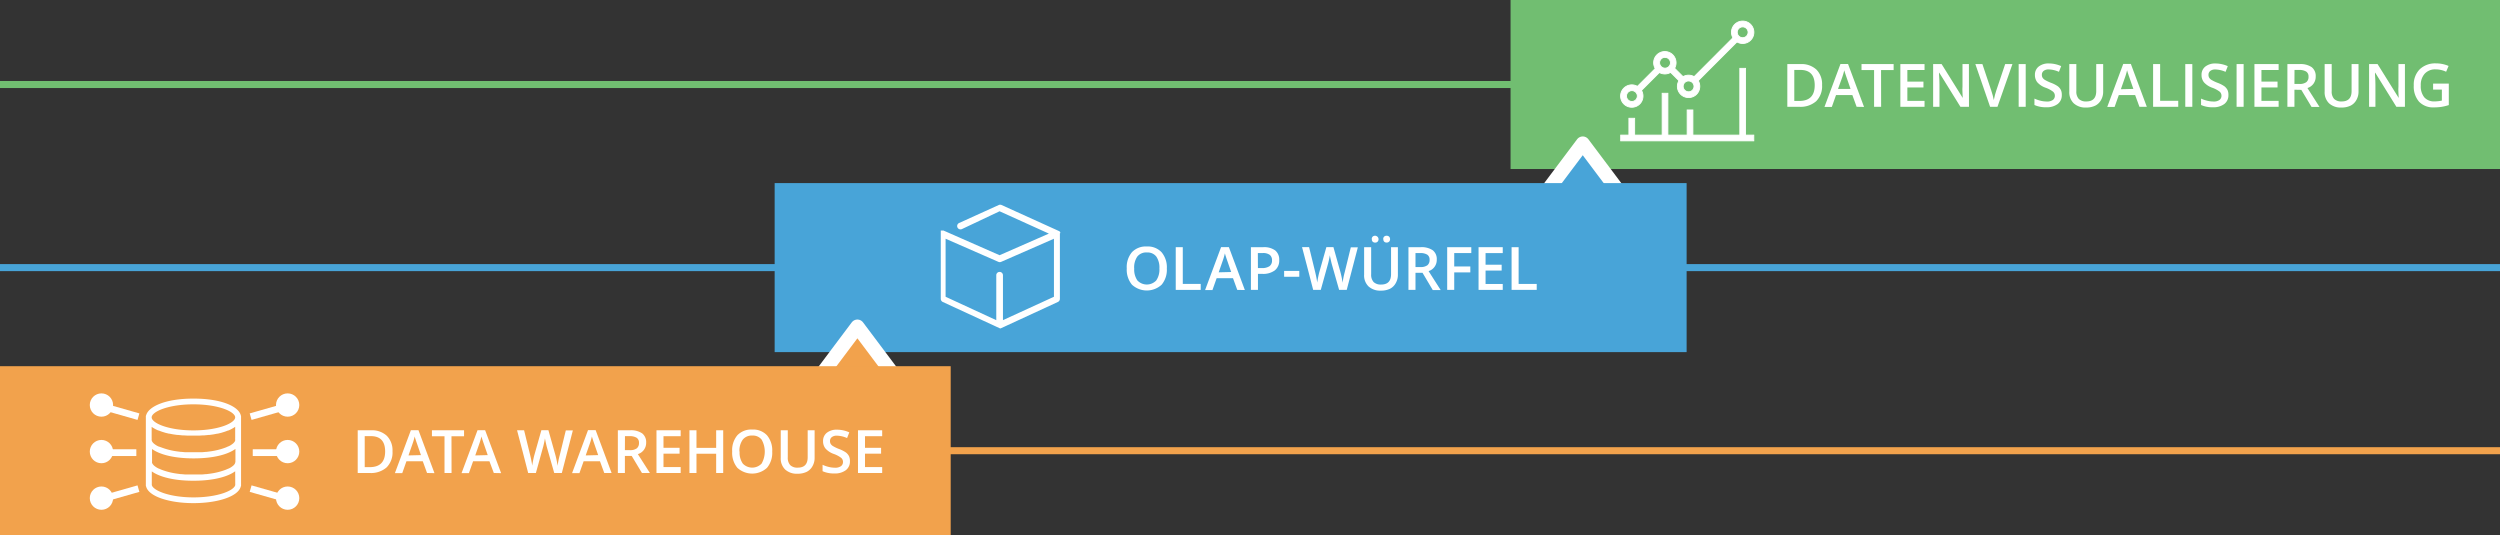 <svg xmlns="http://www.w3.org/2000/svg" viewBox="0 0 710 152"><rect x="0" y="0" width="710" height="152" fill="#333333" stroke="none"/><defs><style>.cls-1{fill:#71be71;}.cls-2,.cls-3{fill:#48a4d8;}.cls-2,.cls-4,.cls-6,.cls-8,.cls-9{stroke:#fff;}.cls-2,.cls-4{stroke-linecap:round;stroke-linejoin:round;stroke-width:4px;}.cls-4,.cls-5{fill:#f2a24c;}.cls-6,.cls-7,.cls-9{fill:#fff;}.cls-6,.cls-8,.cls-9{stroke-miterlimit:10;}.cls-6{stroke-width:0.6px;}.cls-8{fill:none;stroke-width:1.92px;}.cls-9{stroke-width:0.25px;}</style></defs><title>3 Ebene technischer Implementierung</title><g id="Layer_2" data-name="Layer 2"><rect class="cls-1" x="429" width="281" height="48"/><polygon class="cls-2" points="449.5 40.75 438.24 55.75 460.76 55.75 449.5 40.75"/><rect class="cls-3" x="220" y="52" width="259" height="48"/><polygon class="cls-4" points="243.5 92.75 232.24 107.75 254.76 107.75 243.5 92.75"/><rect class="cls-5" y="104" width="270" height="48"/><rect class="cls-5" x="267" y="127" width="443" height="2"/><rect class="cls-1" y="23" width="458" height="2"/><rect class="cls-3" y="75" width="710" height="2"/></g><g id="Layer_4" data-name="Layer 4"><path class="cls-6" d="M68.09,118c-.61-2.27-5.17-4.5-13.14-4.5S42.42,115.76,41.8,118a.52.52,0,0,0-.08.26v19.57a.5.5,0,0,0,.06.24c.62,2.59,6.21,4.52,13.16,4.52s12.51-1.92,13.15-4.5a.5.5,0,0,0,.07-.26V118.28a.52.52,0,0,0-.08-.26Zm-1,13.47a1.46,1.46,0,0,1-.06.19,1.22,1.22,0,0,1-.07.16,2.06,2.06,0,0,1-.12.2l-.12.15-.19.21-.14.12-.28.22-.14.1-.38.25-.11.06-.5.26-.07,0-.62.27h0a20.56,20.56,0,0,1-4.53,1.15h0l-1.07.14-.18,0-1,.09-.46,0-.76,0-1.29,0-1.29,0-.76,0-.47,0-1-.09-.18,0-1.07-.14h0a20.57,20.57,0,0,1-4.53-1.15h0l-.63-.28-.07,0-.5-.26-.11-.06-.38-.25-.14-.1-.28-.22-.14-.13-.19-.21-.12-.15-.12-.19-.08-.16a1.21,1.21,0,0,1-.06-.19,1.11,1.11,0,0,1,0-.26,1,1,0,0,1,0-.18.56.56,0,0,0,0-.24V126.9l0,0c.12.1.23.2.37.3,2,1.51,6,2.68,11.75,2.68s9.72-1.16,11.72-2.66a4.59,4.59,0,0,0,.44-.36v3.93a.56.56,0,0,0,0,.24,1,1,0,0,1,0,.18,1.11,1.11,0,0,1,0,.26Zm0-10.94v3.93a.55.55,0,0,0,0,.24,1,1,0,0,1,0,.18,1.15,1.15,0,0,1,0,.26,1.56,1.56,0,0,1-.06.19l-.07.16-.12.19-.12.15-.19.21-.14.13-.28.22-.14.1-.38.25-.11.06-.5.26-.07,0-.62.28h0a20.54,20.54,0,0,1-4.53,1.15h0l-1.07.14-.18,0-1,.09-.46,0-.76,0-1.29,0-1.29,0-.76,0-.47,0-1-.09-.18,0-1.07-.14h0a20.39,20.39,0,0,1-4.53-1.15h0L45,127.1l-.07,0-.5-.26-.11-.06-.38-.25-.14-.1-.28-.22-.14-.12-.19-.21-.12-.14-.12-.2-.08-.16a1.61,1.61,0,0,1-.1-.45,1,1,0,0,1,0-.18.55.55,0,0,0,0-.24v-3.93l.2.17.11.1c.16.12.33.25.52.37l.12.07.49.28.19.1.61.29.1,0,.79.3.23.08.68.21.25.08,1,.24.14,0,.92.18.33.05.92.13.24,0,1.22.12.31,0,1,.06.38,0,1.4,0,1.4,0,.38,0,1-.06.31,0,1.22-.12.24,0,.92-.13.33-.05.92-.18.14,0,1-.24.25-.08.68-.21.23-.08.79-.3.1,0,.61-.29.19-.1.49-.28.12-.07c.19-.12.36-.24.52-.37l.11-.1.2-.17Zm-12.16-6c7.17,0,12.16,2.09,12.16,4s-5,4-12.16,4-12.16-2.09-12.16-4,5-4,12.16-4ZM67.11,137.7s0,0,0,.07c-.3,1.83-5.25,3.79-12.15,3.79s-11.85-2-12.15-3.79a.59.59,0,0,0,0-.07v-4.45l0,0c.12.1.23.2.37.3,2,1.51,6,2.68,11.75,2.68s9.72-1.16,11.72-2.66a5.15,5.15,0,0,0,.44-.36Zm0,0"/><circle class="cls-7" cx="28.81" cy="115.03" r="3.31"/><circle class="cls-7" cx="28.81" cy="128.25" r="3.31"/><circle class="cls-7" cx="28.81" cy="141.47" r="3.31"/><circle class="cls-7" cx="81.69" cy="115.03" r="3.31"/><circle class="cls-7" cx="81.69" cy="128.25" r="3.31"/><circle class="cls-7" cx="81.69" cy="141.47" r="3.31"/><line class="cls-8" x1="30.91" y1="115.93" x2="39.32" y2="118.33"/><line class="cls-8" x1="30.91" y1="141.17" x2="39.32" y2="138.77"/><line class="cls-8" x1="29.11" y1="128.55" x2="38.72" y2="128.55"/><line class="cls-8" x1="79.59" y1="115.93" x2="71.18" y2="118.33"/><line class="cls-8" x1="79.59" y1="141.17" x2="71.18" y2="138.77"/><line class="cls-8" x1="81.39" y1="128.55" x2="71.78" y2="128.55"/><path class="cls-7" d="M301.12,66.22v0a.92.92,0,0,0,0-.11v0l0-.12v0l-.05-.09v0l-.07-.1,0,0-.07-.07,0,0-.1-.07h0l-.1-.05h0l-16.29-7.39a1,1,0,0,0-.79,0l-11.26,5.11a.95.95,0,0,0,.79,1.73L283.88,60l14,6.34-14,6.14-15.91-7h0l-.07,0h0l-.06,0h-.49l-.06,0h0l-.06,0h0l-.05,0,0,0,0,0,0,0,0,0,0,0,0,0,0,0,0,0,0,0,0,0,0,0,0,.06v0h0l0,.07v0l0,.06v.15s0,0,0,.07h0V84.89a1,1,0,0,0,.55.86l16.29,7.52h0l.1,0h0l.09,0H284l.08,0h0l.09,0h0l16.29-7.52a1,1,0,0,0,.55-.86V66.34a1,1,0,0,0,0-.12Zm-16.28,24.7V78.17a.95.95,0,1,0-1.9,0V90.93l-14.39-6.65V67.8l15,6.57a.95.95,0,0,0,.77,0l15-6.57V84.28Zm0,0"/><path class="cls-9" d="M494.92,12.35a3.18,3.18,0,1,1,3.18-3.18A3.17,3.17,0,0,1,494.92,12.35Zm0-4.72a1.54,1.54,0,1,0,1.54,1.54A1.54,1.54,0,0,0,494.92,7.63Z"/><path class="cls-9" d="M463.43,30.46a3.18,3.18,0,1,1,3.18-3.18A3.17,3.17,0,0,1,463.43,30.46Zm0-4.72A1.54,1.54,0,1,0,465,27.29,1.54,1.54,0,0,0,463.43,25.74Z"/><path class="cls-9" d="M472.87,21A3.18,3.18,0,1,1,476,17.84,3.17,3.17,0,0,1,472.87,21Zm0-4.72a1.54,1.54,0,1,0,1.54,1.54A1.54,1.54,0,0,0,472.87,16.3Z"/><path class="cls-9" d="M479.56,27.71a3.18,3.18,0,1,1,3.18-3.18A3.17,3.17,0,0,1,479.56,27.71Zm0-4.72a1.54,1.54,0,1,0,1.54,1.54A1.54,1.54,0,0,0,479.56,23Z"/><rect class="cls-9" x="478.74" y="16.03" width="16.99" height="1.63" transform="translate(131.13 349.82) rotate(-45.06)"/><rect class="cls-9" x="475.41" y="18.81" width="1.63" height="4.75" transform="translate(125.1 343.59) rotate(-45.11)"/><rect class="cls-9" x="463.84" y="21.74" width="8.63" height="1.63" transform="translate(121.17 337.64) rotate(-45)"/><rect class="cls-9" x="460.28" y="38.37" width="37.8" height="1.63"/><rect class="cls-9" x="494.11" y="19.41" width="1.63" height="19.77"/><rect class="cls-9" x="479.15" y="31.23" width="1.63" height="7.96"/><rect class="cls-9" x="462.61" y="33.59" width="1.63" height="5.59"/><rect class="cls-9" x="472.05" y="26.49" width="1.63" height="12.69"/></g><g id="Layer_1" data-name="Layer 1"><path class="cls-7" d="M517.47,24.15a6,6,0,0,1-1.67,4.59A6.7,6.7,0,0,1,511,30.33h-3.4V18.2h3.75a6.21,6.21,0,0,1,4.51,1.56A5.83,5.83,0,0,1,517.47,24.15Zm-2.09.07q0-4.36-4.08-4.36h-1.72v8.81H511Q515.38,28.66,515.38,24.21Z"/><path class="cls-7" d="M527.28,30.33,526.07,27h-4.64l-1.19,3.37h-2.09l4.54-12.19h2.16l4.54,12.19Zm-1.73-5.08-1.14-3.3q-.12-.33-.34-1t-.3-1a18.56,18.56,0,0,1-.66,2.23L522,25.25Z"/><path class="cls-7" d="M534.24,30.33h-2V19.9h-3.57V18.2h9.12v1.7h-3.57Z"/><path class="cls-7" d="M546.57,30.33H539.7V18.2h6.87v1.68h-4.88v3.3h4.57v1.66h-4.57v3.81h4.88Z"/><path class="cls-7" d="M559.19,30.33h-2.43l-6-9.67h-.07l0,.54q.12,1.54.12,2.82v6.31h-1.8V18.2h2.41l6,9.62h0q0-.19-.07-1.39t0-1.87V18.2h1.82Z"/><path class="cls-7" d="M569.47,18.2h2.06l-4.25,12.14h-2.09L561,18.2h2l2.53,7.55q.2.54.42,1.39t.29,1.27q.11-.63.33-1.46t.37-1.23Z"/><path class="cls-7" d="M573.3,30.33V18.2h2V30.33Z"/><path class="cls-7" d="M585.55,27a3.06,3.06,0,0,1-1.17,2.54,5.1,5.1,0,0,1-3.23.92,7.7,7.7,0,0,1-3.37-.64V28a9.17,9.17,0,0,0,1.76.61,7.48,7.48,0,0,0,1.74.22,2.77,2.77,0,0,0,1.74-.45,1.46,1.46,0,0,0,.56-1.2,1.51,1.51,0,0,0-.52-1.15,7.73,7.73,0,0,0-2.12-1.12,5.61,5.61,0,0,1-2.34-1.54,3.25,3.25,0,0,1-.68-2.08A2.91,2.91,0,0,1,579,18.89a4.47,4.47,0,0,1,2.9-.87,8.51,8.51,0,0,1,3.47.76l-.63,1.62a7.58,7.58,0,0,0-2.89-.68,2.22,2.22,0,0,0-1.46.42,1.38,1.38,0,0,0-.5,1.11,1.56,1.56,0,0,0,.2.81,2,2,0,0,0,.66.63,11.12,11.12,0,0,0,1.64.79,9,9,0,0,1,2,1,3.06,3.06,0,0,1,.91,1.09A3.26,3.26,0,0,1,585.55,27Z"/><path class="cls-7" d="M597.3,18.2V26a4.66,4.66,0,0,1-.58,2.35A3.85,3.85,0,0,1,595.06,30a5.79,5.79,0,0,1-2.61.54,4.88,4.88,0,0,1-3.51-1.2A4.33,4.33,0,0,1,587.68,26V18.2h2v7.68a3.07,3.07,0,0,0,.7,2.22,2.87,2.87,0,0,0,2.14.71q2.81,0,2.81-2.95V18.2Z"/><path class="cls-7" d="M607.6,30.33,606.38,27h-4.64l-1.19,3.37h-2.09L603,18.15h2.16l4.54,12.19Zm-1.73-5.08-1.14-3.3q-.12-.33-.34-1t-.3-1a18.56,18.56,0,0,1-.66,2.23l-1.1,3.16Z"/><path class="cls-7" d="M611.48,30.33V18.2h2V28.63h5.14v1.7Z"/><path class="cls-7" d="M620.62,30.33V18.2h2V30.33Z"/><path class="cls-7" d="M632.87,27a3.06,3.06,0,0,1-1.17,2.54,5.1,5.1,0,0,1-3.23.92,7.7,7.7,0,0,1-3.37-.64V28a9.17,9.17,0,0,0,1.76.61,7.48,7.48,0,0,0,1.74.22,2.77,2.77,0,0,0,1.74-.45,1.46,1.46,0,0,0,.56-1.2,1.51,1.51,0,0,0-.52-1.15,7.73,7.73,0,0,0-2.12-1.12,5.61,5.61,0,0,1-2.34-1.54,3.25,3.25,0,0,1-.68-2.08,2.91,2.91,0,0,1,1.08-2.39,4.47,4.47,0,0,1,2.9-.87,8.51,8.51,0,0,1,3.47.76l-.63,1.62a7.58,7.58,0,0,0-2.89-.68,2.22,2.22,0,0,0-1.46.42,1.38,1.38,0,0,0-.5,1.11,1.56,1.56,0,0,0,.2.81,2,2,0,0,0,.66.63,11.12,11.12,0,0,0,1.64.79,9,9,0,0,1,2,1,3.06,3.06,0,0,1,.91,1.09A3.26,3.26,0,0,1,632.87,27Z"/><path class="cls-7" d="M635.19,30.33V18.2h2V30.33Z"/><path class="cls-7" d="M647.13,30.33h-6.87V18.2h6.87v1.68h-4.88v3.3h4.57v1.66h-4.57v3.81h4.88Z"/><path class="cls-7" d="M651.62,25.48v4.85h-2V18.2h3.43a5.63,5.63,0,0,1,3.48.88,3.16,3.16,0,0,1,1.13,2.66A3.32,3.32,0,0,1,655.31,25l3.43,5.37h-2.26l-2.91-4.85Zm0-1.64H653a3.15,3.15,0,0,0,2-.51,1.87,1.87,0,0,0,.62-1.53,1.64,1.64,0,0,0-.67-1.48,3.69,3.69,0,0,0-2-.45h-1.31Z"/><path class="cls-7" d="M669.82,18.2V26a4.66,4.66,0,0,1-.58,2.35A3.85,3.85,0,0,1,667.57,30a5.79,5.79,0,0,1-2.61.54,4.88,4.88,0,0,1-3.51-1.2A4.33,4.33,0,0,1,660.2,26V18.2h2v7.68a3.07,3.07,0,0,0,.7,2.22,2.87,2.87,0,0,0,2.14.71q2.81,0,2.81-2.95V18.2Z"/><path class="cls-7" d="M683,30.33h-2.43l-6-9.67h-.07l0,.54q.12,1.54.12,2.82v6.31h-1.8V18.2h2.41l6,9.62h0q0-.19-.07-1.39t0-1.87V18.2H683Z"/><path class="cls-7" d="M691,23.75h4.46v6.09a13,13,0,0,1-2.1.51,14.9,14.9,0,0,1-2.18.15A5.48,5.48,0,0,1,687,28.87a6.57,6.57,0,0,1-1.49-4.6,6.14,6.14,0,0,1,1.69-4.59A6.34,6.34,0,0,1,691.8,18a9,9,0,0,1,3.6.73l-.7,1.65a7,7,0,0,0-3-.68,4,4,0,0,0-3.07,1.22,4.72,4.72,0,0,0-1.13,3.34,5,5,0,0,0,1,3.38,3.68,3.68,0,0,0,2.93,1.16,9.61,9.61,0,0,0,2.06-.24V25.45H691Z"/><path class="cls-7" d="M331.38,76.25a6.64,6.64,0,0,1-1.48,4.61,6.23,6.23,0,0,1-8.42,0A6.68,6.68,0,0,1,320,76.23a6.57,6.57,0,0,1,1.48-4.62A5.46,5.46,0,0,1,325.71,70a5.35,5.35,0,0,1,4.18,1.64A6.63,6.63,0,0,1,331.38,76.25Zm-9.26,0a5.44,5.44,0,0,0,.9,3.4,3.68,3.68,0,0,0,5.35,0,5.45,5.45,0,0,0,.9-3.41,5.46,5.46,0,0,0-.89-3.39,3.16,3.16,0,0,0-2.66-1.15A3.22,3.22,0,0,0,323,72.86,5.39,5.39,0,0,0,322.11,76.25Z"/><path class="cls-7" d="M333.91,82.33V70.2h2V80.63H341v1.7Z"/><path class="cls-7" d="M351.38,82.33,350.17,79h-4.64l-1.19,3.37h-2.09l4.54-12.19H349l4.54,12.19Zm-1.73-5.08-1.14-3.3q-.12-.33-.34-1t-.3-1a18.56,18.56,0,0,1-.66,2.23l-1.1,3.16Z"/><path class="cls-7" d="M363.3,73.87a3.54,3.54,0,0,1-1.24,2.91,5.49,5.49,0,0,1-3.54,1h-1.26v4.54h-2V70.2h3.5a5.29,5.29,0,0,1,3.41.93A3.34,3.34,0,0,1,363.3,73.87Zm-6.05,2.26h1.05a3.78,3.78,0,0,0,2.24-.53,1.93,1.93,0,0,0,.71-1.66,1.89,1.89,0,0,0-.64-1.56,3.15,3.15,0,0,0-2-.51h-1.38Z"/><path class="cls-7" d="M364.69,78.6V76.94H369V78.6Z"/><path class="cls-7" d="M382.47,82.33h-2.16l-2.06-7.24q-.13-.47-.33-1.37t-.24-1.24q-.08.53-.27,1.38c-.12.56-.23,1-.31,1.26l-2,7.21h-2.16l-1.57-6.08-1.59-6.06h2l1.73,7.07q.41,1.7.58,3,.09-.71.27-1.58t.33-1.41l2-7.09h2l2,7.12a26.53,26.53,0,0,1,.61,3,22,22,0,0,1,.6-3l1.73-7.06h2Z"/><path class="cls-7" d="M397,70.2V78a4.66,4.66,0,0,1-.58,2.35A3.85,3.85,0,0,1,394.78,82a5.79,5.79,0,0,1-2.61.54,4.88,4.88,0,0,1-3.51-1.2A4.33,4.33,0,0,1,387.41,78V70.2h2v7.68a3.07,3.07,0,0,0,.7,2.22,2.87,2.87,0,0,0,2.14.71q2.81,0,2.81-2.95V70.2Zm-7.42-2.28a.91.91,0,0,1,.28-.74,1,1,0,0,1,.68-.23,1,1,0,0,1,.7,1.68.94.94,0,0,1-.7.27,1,1,0,0,1-.68-.24A.91.91,0,0,1,389.61,67.91Zm3.26,0a.91.91,0,0,1,.28-.74,1,1,0,0,1,.68-.23,1,1,0,0,1,.71.26,1,1,0,0,1,.27.71.93.93,0,0,1-.27.71,1,1,0,0,1-.7.26,1,1,0,0,1-.68-.24A.91.91,0,0,1,392.87,67.91Z"/><path class="cls-7" d="M402,77.48v4.85h-2V70.2h3.43a5.63,5.63,0,0,1,3.48.88,3.16,3.16,0,0,1,1.13,2.66A3.32,3.32,0,0,1,405.72,77l3.43,5.37H406.9L404,77.48Zm0-1.64h1.38a3.15,3.15,0,0,0,2-.51A1.87,1.87,0,0,0,406,73.8a1.64,1.64,0,0,0-.67-1.48,3.69,3.69,0,0,0-2-.45H402Z"/><path class="cls-7" d="M413,82.33h-2V70.2h6.85v1.68H413v3.79h4.57v1.69H413Z"/><path class="cls-7" d="M426.78,82.33h-6.87V70.2h6.87v1.68H421.9v3.3h4.57v1.66H421.9v3.81h4.88Z"/><path class="cls-7" d="M429.29,82.33V70.2h2V80.63h5.14v1.7Z"/><path class="cls-7" d="M111.47,128.15a6,6,0,0,1-1.67,4.59,6.7,6.7,0,0,1-4.81,1.59h-3.4V122.2h3.75a6.21,6.21,0,0,1,4.51,1.56A5.83,5.83,0,0,1,111.47,128.15Zm-2.09.07q0-4.36-4.08-4.36h-1.72v8.81H105Q109.38,132.66,109.38,128.21Z"/><path class="cls-7" d="M121.28,134.33,120.07,131h-4.64l-1.19,3.37h-2.09l4.54-12.19h2.16l4.54,12.19Zm-1.73-5.08-1.14-3.3q-.12-.33-.34-1t-.3-1a18.56,18.56,0,0,1-.66,2.23l-1.1,3.16Z"/><path class="cls-7" d="M128.24,134.33h-2V123.9h-3.57v-1.7h9.12v1.7h-3.57Z"/><path class="cls-7" d="M140.24,134.33,139,131h-4.64l-1.19,3.37h-2.09l4.54-12.19h2.16l4.54,12.19Zm-1.73-5.08-1.14-3.3q-.12-.33-.34-1t-.3-1a18.56,18.56,0,0,1-.66,2.23l-1.1,3.16Z"/><path class="cls-7" d="M159.56,134.33H157.4l-2.06-7.24q-.13-.47-.33-1.37t-.24-1.24q-.08.53-.27,1.38c-.12.56-.23,1-.31,1.26l-2,7.21H150l-1.57-6.08-1.59-6.06h2l1.73,7.07q.41,1.7.58,3,.09-.71.27-1.58t.33-1.41l2-7.09h2l2,7.12a26.53,26.53,0,0,1,.61,3,22,22,0,0,1,.6-3l1.73-7.06h2Z"/><path class="cls-7" d="M171.61,134.33,170.39,131h-4.64l-1.19,3.37h-2.09L167,122.15h2.16l4.54,12.19Zm-1.73-5.08-1.14-3.3q-.12-.33-.34-1t-.3-1a18.56,18.56,0,0,1-.66,2.23l-1.1,3.16Z"/><path class="cls-7" d="M177.47,129.48v4.85h-2V122.2h3.43a5.63,5.63,0,0,1,3.48.88,3.16,3.16,0,0,1,1.13,2.66,3.32,3.32,0,0,1-2.36,3.23l3.43,5.37h-2.26l-2.91-4.85Zm0-1.64h1.38a3.15,3.15,0,0,0,2-.51,1.87,1.87,0,0,0,.62-1.53,1.64,1.64,0,0,0-.67-1.48,3.69,3.69,0,0,0-2-.45h-1.31Z"/><path class="cls-7" d="M193.31,134.33h-6.87V122.2h6.87v1.68h-4.88v3.3H193v1.66h-4.57v3.81h4.88Z"/><path class="cls-7" d="M205.39,134.33h-2v-5.47H197.8v5.47h-2V122.2h2v5h5.59v-5h2Z"/><path class="cls-7" d="M219.31,128.25a6.64,6.64,0,0,1-1.48,4.61,6.23,6.23,0,0,1-8.42,0,6.68,6.68,0,0,1-1.47-4.64,6.57,6.57,0,0,1,1.48-4.62,5.46,5.46,0,0,1,4.23-1.61,5.35,5.35,0,0,1,4.18,1.64A6.63,6.63,0,0,1,219.31,128.25Zm-9.26,0a5.44,5.44,0,0,0,.9,3.4,3.68,3.68,0,0,0,5.35,0,6.9,6.9,0,0,0,0-6.8,3.16,3.16,0,0,0-2.66-1.15,3.22,3.22,0,0,0-2.69,1.15A5.39,5.39,0,0,0,210,128.25Z"/><path class="cls-7" d="M231.35,122.2V130a4.66,4.66,0,0,1-.58,2.35A3.85,3.85,0,0,1,229.1,134a5.79,5.79,0,0,1-2.61.54,4.88,4.88,0,0,1-3.51-1.2,4.33,4.33,0,0,1-1.25-3.29V122.2h2v7.68a3.07,3.07,0,0,0,.7,2.22,2.87,2.87,0,0,0,2.14.71q2.81,0,2.81-2.95V122.2Z"/><path class="cls-7" d="M241.38,131a3.06,3.06,0,0,1-1.17,2.54,5.1,5.1,0,0,1-3.23.92,7.7,7.7,0,0,1-3.37-.64V132a9.17,9.17,0,0,0,1.76.61,7.48,7.48,0,0,0,1.74.22,2.77,2.77,0,0,0,1.74-.45,1.46,1.46,0,0,0,.56-1.2,1.51,1.51,0,0,0-.52-1.15,7.73,7.73,0,0,0-2.12-1.12,5.61,5.61,0,0,1-2.34-1.54,3.25,3.25,0,0,1-.68-2.08,2.91,2.91,0,0,1,1.08-2.39,4.47,4.47,0,0,1,2.9-.87,8.51,8.51,0,0,1,3.47.76l-.63,1.62a7.58,7.58,0,0,0-2.89-.68,2.22,2.22,0,0,0-1.46.42,1.38,1.38,0,0,0-.5,1.11,1.56,1.56,0,0,0,.2.81,2,2,0,0,0,.66.63,11.12,11.12,0,0,0,1.64.79,9,9,0,0,1,2,1,3.06,3.06,0,0,1,.91,1.09A3.26,3.26,0,0,1,241.38,131Z"/><path class="cls-7" d="M250.54,134.33h-6.87V122.2h6.87v1.68h-4.88v3.3h4.57v1.66h-4.57v3.81h4.88Z"/></g></svg>